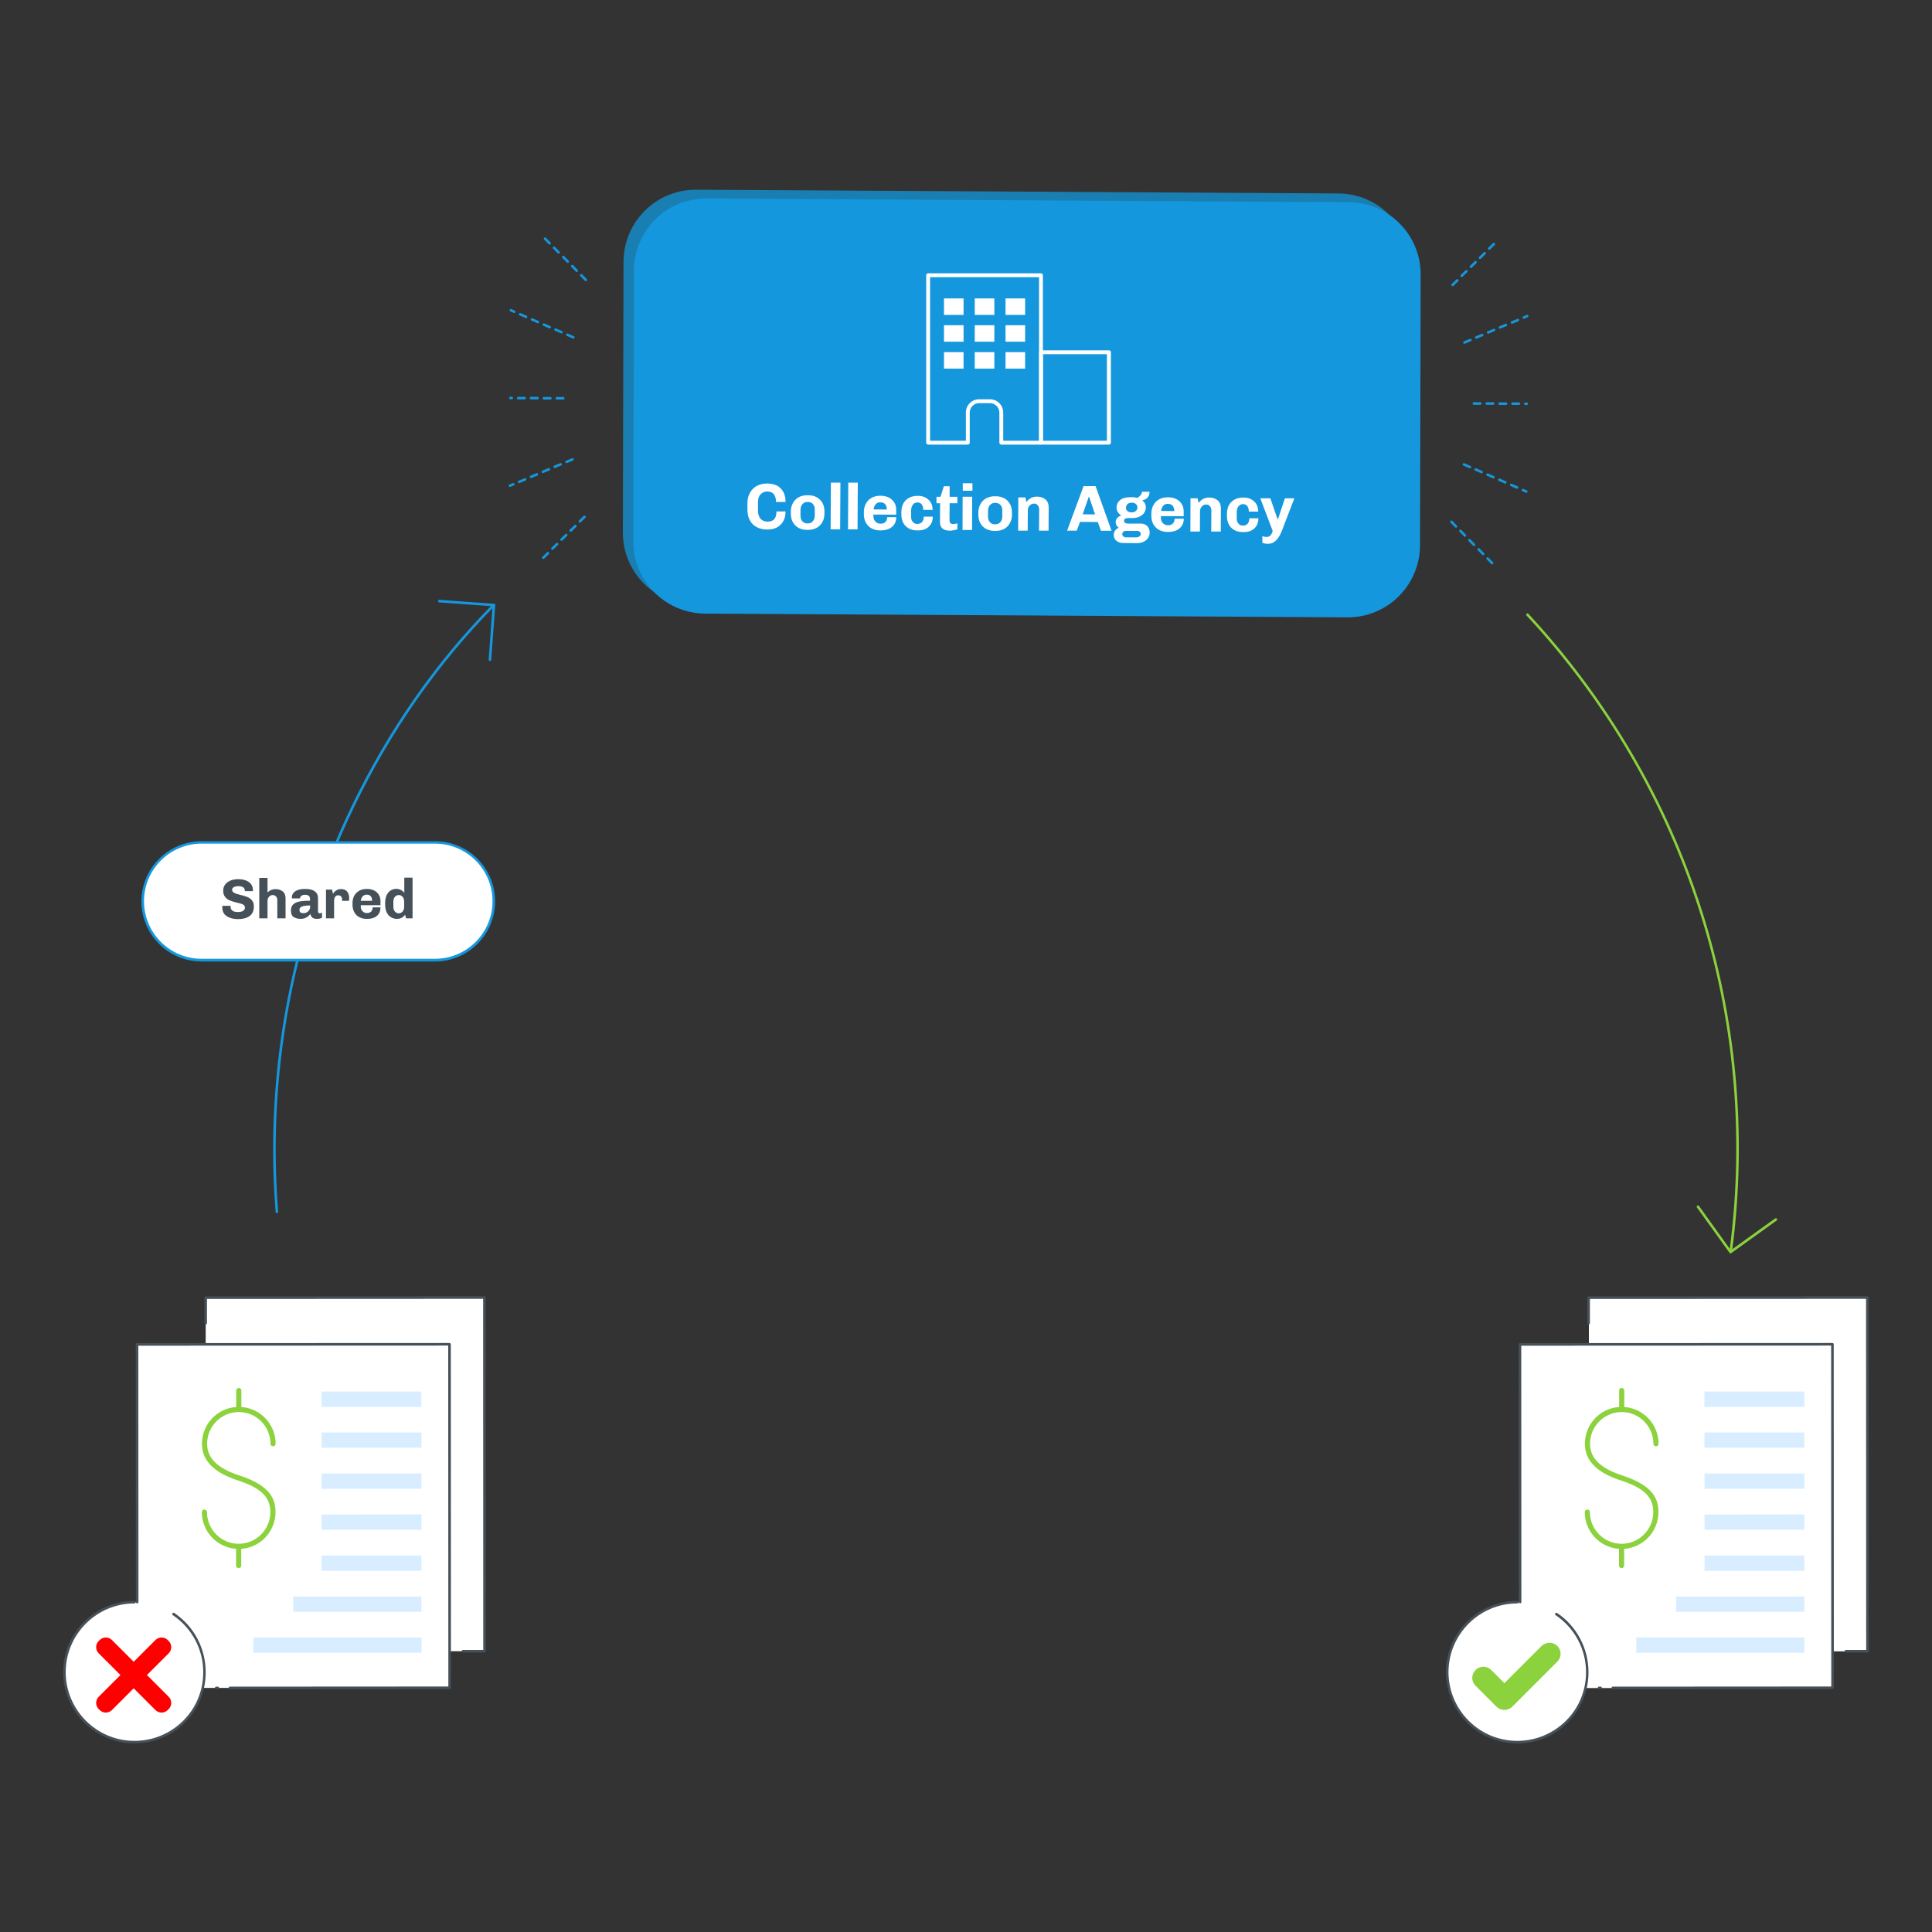 <?xml version="1.0" encoding="utf-8"?>
<!-- Generator: Adobe Illustrator 24.2.3, SVG Export Plug-In . SVG Version: 6.00 Build 0)  -->
<svg version="1.1" id="Layer_1" xmlns="http://www.w3.org/2000/svg" xmlns:xlink="http://www.w3.org/1999/xlink" x="0px" y="0px"
	 viewBox="0 0 1500 1500" style="enable-background:new 0 0 1500 1500;" xml:space="preserve">
<rect x="0" y="0" width="1500" height="1500" fill="#333333" stroke="none"/>
<style type="text/css">
	.st0{fill:#FFFFFF;}
	.st1{fill:#1597DD;}
	.st2{fill:#8BD23D;}
	.st3{fill:#465058;}
	.st4{fill:#D8EDFF;}
	.st5{fill:#FF0000;}
	.st6{fill:#197FB2;}
</style>
<g>
	<g>
		<circle class="st0" cx="1178.2" cy="1298.3" r="54.4"/>
	</g>
	<g>
		<rect x="1180.2" y="1044" class="st0" width="242.8" height="266.6"/>
	</g>
	<g>
		<rect x="1233.6" y="1007.5" class="st0" width="216.4" height="274.6"/>
	</g>
	<g>
		<circle class="st0" cx="104.4" cy="1298.2" r="54.4"/>
	</g>
	<g>
		<rect x="106.3" y="1043.9" class="st0" width="242.8" height="266.6"/>
	</g>
	<g>
		<rect x="159.7" y="1007.4" class="st0" width="216.4" height="274.6"/>
	</g>
	<g>
		<g>
			<path class="st1" d="M215,941.9c-0.5,0-1-0.4-1-0.9c-3.4-42.1-2.3-84.9,3.1-127.2c8.4-65.1,27.2-128.4,56-188.1
				c28.6-59.3,65.4-112,109.6-156.7c0.4-0.4,1-0.4,1.4,0c0.4,0.4,0.4,1,0,1.4c-44,44.6-80.7,97.1-109.2,156.2
				c-28.7,59.5-47.5,122.6-55.8,187.5c-5.4,42.1-6.5,84.8-3.1,126.7C216.1,941.4,215.7,941.9,215,941.9
				C215.1,941.9,215.1,941.9,215,941.9z"/>
		</g>
		<g>
			<path class="st2" d="M1344,970.7c0,0-0.1,0-0.1,0c-0.5-0.1-0.9-0.6-0.9-1.1c23.2-179.6-34.3-358.9-157.8-491.7
				c-0.4-0.4-0.4-1,0.1-1.4c0.4-0.4,1-0.4,1.4,0.1c123.8,133.3,181.5,313.1,158.3,493.3C1344.9,970.3,1344.5,970.7,1344,970.7z"/>
		</g>
		<g>
			<path class="st1" d="M380.4,513.2C380.3,513.2,380.3,513.2,380.4,513.2c-0.6,0-1-0.5-1-1.1l3-41.4l-41.4-3c-0.6,0-1-0.5-0.9-1.1
				c0-0.6,0.5-1,1.1-0.9l42.4,3.1c0.6,0,1,0.5,0.9,1.1l-3.1,42.4C381.3,512.8,380.9,513.2,380.4,513.2z"/>
		</g>
		<g>
			<path class="st2" d="M1343.6,973.1c-0.3,0-0.6-0.1-0.8-0.4l-25.3-35.2c-0.3-0.4-0.2-1.1,0.2-1.4s1.1-0.2,1.4,0.2l24.7,34.4
				l34.4-24.7c0.4-0.3,1.1-0.2,1.4,0.2c0.3,0.4,0.2,1.1-0.2,1.4l-35.2,25.3C1344,973.1,1343.8,973.1,1343.6,973.1z"/>
		</g>
		<g>
			<path class="st3" d="M1449.9,1283h-16.7c-0.6,0-1-0.4-1-1s0.4-1,1-1h15.7l-0.1-272.6l-214.4,0.1v18.8c0,0.6-0.4,1-1,1s-1-0.4-1-1
				v-19.8c0-0.6,0.4-1,1-1l216.4-0.1c0.6,0,1,0.4,1,1l0.1,274.6c0,0.3-0.1,0.5-0.3,0.7S1450.2,1283,1449.9,1283z"/>
		</g>
		<g>
			<polygon class="st4" points="1323.3,1092.3 1323.3,1080.4 1400.8,1080.4 1400.9,1092.3 			"/>
		</g>
		<g>
			<rect x="1323.3" y="1112.2" class="st4" width="77.5" height="11.8"/>
		</g>
		<g>
			<rect x="1323.4" y="1207.7" class="st4" width="77.5" height="11.9"/>
		</g>
		<g>
			<rect x="1301.4" y="1239.5" class="st4" width="99.5" height="11.9"/>
		</g>
		<g>
			<polygon class="st4" points="1270.4,1283.2 1270.4,1271.3 1400.9,1271.3 1400.9,1283.2 			"/>
		</g>
		<g>
			<rect x="1323.4" y="1144" class="st4" width="77.5" height="11.9"/>
		</g>
		<g>
			<polygon class="st4" points="1323.4,1187.7 1323.4,1175.9 1400.9,1175.8 1400.9,1187.7 			"/>
		</g>
		<g>
			<path class="st3" d="M1252.2,1311.5c-0.6,0-1-0.4-1-1c0-0.6,0.4-1,1-1l169.6-0.1l-0.1-264.7l-240.6,0.1l0.1,199c0,0.6-0.4,1-1,1
				c0,0,0,0,0,0c-0.6,0-1-0.4-1-1l-0.1-200c0-0.3,0.1-0.5,0.3-0.7s0.4-0.3,0.7-0.3l242.6-0.1c0.3,0,0.5,0.1,0.7,0.3s0.3,0.4,0.3,0.7
				l0.1,266.7c0,0.3-0.1,0.5-0.3,0.7s-0.4,0.3-0.7,0.3L1252.2,1311.5z"/>
		</g>
		<g>
			<path class="st3" d="M1242.7,1311.5h-1.2c-0.6,0-1-0.4-1-1s0.4-1,1-1h1.2c0.6,0,1,0.4,1,1S1243.3,1311.5,1242.7,1311.5z"/>
		</g>
		<g>
			<path class="st3" d="M1178,1353.6c-30.5,0-55.3-24.8-55.4-55.3c0-30.6,24.9-55.4,55.4-55.4c0.6,0,1,0.4,1,1s-0.4,1-1,1
				c-29.4,0-53.4,24-53.4,53.4c0.1,29.4,24,53.3,53.4,53.3c0,0,0,0,0,0c14.3,0,27.7-5.6,37.8-15.6s15.6-23.5,15.6-37.7
				c0-17.8-8.8-34.3-23.6-44.3c-0.5-0.3-0.6-0.9-0.3-1.4c0.3-0.5,0.9-0.6,1.4-0.3c15.3,10.3,24.4,27.5,24.4,46
				c0,14.8-5.7,28.7-16.2,39.2S1192.9,1353.6,1178,1353.6C1178.1,1353.6,1178,1353.6,1178,1353.6z"/>
		</g>
		<g>
			<path class="st2" d="M1168,1327.6c-2.3,0-4.5-0.9-6.1-2.5l-16.3-16.3c-3.4-3.4-3.4-8.8,0-12.2c3.4-3.4,8.8-3.4,12.2,0l10.2,10.2
				l28.9-28.9c3.4-3.3,8.9-3.3,12.2,0c3.4,3.4,3.4,8.8,0,12.2l-35,35C1172.5,1326.7,1170.3,1327.6,1168,1327.6"/>
		</g>
		<g>
			<path class="st2" d="M1259,1217.5c-1.1,0-2-0.9-2-2v-13c-14.8-1-26.6-13.4-26.6-28.5c0-1.1,0.9-2,2-2s2,0.9,2,2
				c0,13.5,11,24.6,24.6,24.6c13.5,0,24.6-11,24.6-24.6c0-11.7-7.3-18.8-25.2-24.6c-18.8-6.1-27.9-15.5-27.9-28.5
				c0-15.1,11.7-27.5,26.6-28.5v-12.8c0-1.1,0.9-2,2-2s2,0.9,2,2v12.8c14.8,1,26.6,13.4,26.6,28.5c0,1.1-0.9,2-2,2s-2-0.9-2-2
				c0-13.5-11-24.6-24.6-24.6c-13.5,0-24.6,11-24.6,24.6c0,11.2,8,19.1,25.2,24.7c24.6,8,27.9,18.9,27.9,28.4
				c0,15.1-11.7,27.5-26.6,28.5v13C1261,1216.6,1260.1,1217.5,1259,1217.5z"/>
		</g>
		<g>
			<g>
				<path class="st3" d="M376.2,1283h-16.7c-0.6,0-1-0.4-1-1s0.4-1,1-1h15.7l-0.1-272.6l-214.4,0.1v18.8c0,0.6-0.4,1-1,1s-1-0.4-1-1
					v-19.8c0-0.6,0.4-1,1-1l216.4-0.1c0.6,0,1,0.4,1,1l0.1,274.6c0,0.3-0.1,0.5-0.3,0.7C376.8,1282.9,376.5,1283,376.2,1283z"/>
			</g>
			<g>
				<polygon class="st4" points="249.7,1092.3 249.7,1080.4 327.1,1080.4 327.2,1092.3 				"/>
			</g>
			<g>
				<rect x="249.7" y="1112.2" class="st4" width="77.5" height="11.8"/>
			</g>
			<g>
				<rect x="249.7" y="1207.7" class="st4" width="77.5" height="11.9"/>
			</g>
			<g>
				<rect x="227.7" y="1239.5" class="st4" width="99.5" height="11.9"/>
			</g>
			<g>
				<polygon class="st4" points="196.7,1283.2 196.7,1271.3 327.3,1271.3 327.3,1283.2 				"/>
			</g>
			<g>
				<rect x="249.7" y="1144" class="st4" width="77.5" height="11.9"/>
			</g>
			<g>
				<polygon class="st4" points="249.7,1187.7 249.7,1175.9 327.2,1175.8 327.2,1187.7 				"/>
			</g>
			<g>
				<path class="st3" d="M178.5,1311.5c-0.6,0-1-0.4-1-1c0-0.6,0.4-1,1-1l169.6-0.1l-0.1-264.7l-240.6,0.1l0.1,199c0,0.6-0.4,1-1,1
					h0c-0.6,0-1-0.4-1-1l-0.1-200c0-0.3,0.1-0.5,0.3-0.7s0.4-0.3,0.7-0.3l242.6-0.1c0.3,0,0.5,0.1,0.7,0.3c0.2,0.2,0.3,0.4,0.3,0.7
					l0.1,266.7c0,0.3-0.1,0.5-0.3,0.7s-0.4,0.3-0.7,0.3L178.5,1311.5z"/>
			</g>
			<g>
				<path class="st3" d="M169.1,1311.5h-1.2c-0.6,0-1-0.4-1-1s0.4-1,1-1h1.2c0.6,0,1,0.4,1,1S169.6,1311.5,169.1,1311.5z"/>
			</g>
			<g>
				<path class="st3" d="M104.4,1353.6c-30.5,0-55.3-24.8-55.4-55.3c0-30.6,24.9-55.4,55.4-55.4c0.6,0,1,0.4,1,1s-0.4,1-1,1
					c-29.4,0-53.4,24-53.4,53.4c0.1,29.4,24,53.3,53.4,53.3c0,0,0,0,0,0c14.3,0,27.7-5.6,37.8-15.6s15.6-23.5,15.6-37.7
					c0-17.8-8.8-34.3-23.6-44.3c-0.5-0.3-0.6-0.9-0.3-1.4c0.3-0.5,0.9-0.6,1.4-0.3c15.3,10.3,24.4,27.5,24.4,46
					c0,14.8-5.7,28.7-16.2,39.2S119.2,1353.6,104.4,1353.6C104.4,1353.6,104.4,1353.6,104.4,1353.6z"/>
			</g>
			<g>
				<path class="st2" d="M185.3,1217.5c-1.1,0-2-0.9-2-2v-13c-14.8-1-26.6-13.4-26.6-28.5c0-1.1,0.9-2,2-2s2,0.9,2,2
					c0,13.5,11,24.6,24.6,24.6c13.5,0,24.6-11,24.6-24.6c0-11.7-7.3-18.8-25.2-24.6c-18.8-6.1-27.9-15.5-27.9-28.5
					c0-15.1,11.7-27.5,26.6-28.5v-12.8c0-1.1,0.9-2,2-2s2,0.9,2,2v12.8c14.8,1,26.6,13.4,26.6,28.5c0,1.1-0.9,2-2,2s-2-0.9-2-2
					c0-13.5-11-24.6-24.6-24.6c-13.5,0-24.6,11-24.6,24.6c0,11.2,8,19.1,25.2,24.7c24.6,8,27.9,18.9,27.9,28.4
					c0,15.1-11.7,27.5-26.6,28.5v13C187.3,1216.6,186.4,1217.5,185.3,1217.5z"/>
			</g>
		</g>
		<g>
			<path class="st5" d="M114.1,1300.5l16.9-16.9c2.6-2.6,2.6-6.9,0-9.5l-0.8-0.8c-2.6-2.6-6.9-2.6-9.5,0l-16.9,16.9l-16.9-16.9
				c-2.6-2.6-6.9-2.6-9.5,0l-0.8,0.8c-2.6,2.6-2.6,6.9,0,9.5l16.9,16.9l-16.9,16.9c-2.6,2.6-2.6,6.9,0,9.5l0.8,0.8
				c2.6,2.6,6.9,2.6,9.5,0l16.9-16.9l16.9,16.9c2.6,2.6,6.9,2.6,9.5,0l0.8-0.8c2.6-2.6,2.6-6.9,0-9.5L114.1,1300.5z"/>
		</g>
		<g>
			<g>
				<path class="st0" d="M337.7,745.5H156.5c-25.2,0-45.7-20.5-45.7-45.7v0c0-25.2,20.5-45.7,45.7-45.7h181.2
					c25.2,0,45.7,20.5,45.7,45.7v0C383.5,725,363,745.5,337.7,745.5z"/>
				<path class="st1" d="M337.7,746.5H156.5c-25.8,0-46.7-21-46.7-46.7s21-46.7,46.7-46.7h181.2c25.8,0,46.7,21,46.7,46.7
					S363.5,746.5,337.7,746.5z M156.5,655c-24.7,0-44.7,20.1-44.7,44.7c0,24.7,20.1,44.7,44.7,44.7h181.2
					c24.7,0,44.7-20.1,44.7-44.7c0-24.7-20.1-44.7-44.7-44.7H156.5z"/>
			</g>
			<g>
				<path class="st3" d="M190.1,691.5c0-1.1-0.4-2-1.3-2.6c-0.9-0.6-2.1-0.9-3.6-0.9c-1.6,0-2.8,0.3-3.7,0.8c-0.9,0.5-1.3,1.2-1.3,2
					c0,0.7,0.3,1.3,0.8,1.8c0.6,0.5,1.3,0.9,2.1,1.2c0.9,0.3,2,0.6,3.5,1c2.2,0.5,4,1.1,5.4,1.6c1.4,0.6,2.6,1.4,3.6,2.6
					c1,1.2,1.5,2.7,1.5,4.7c0,3.4-1.1,5.9-3.3,7.5c-2.2,1.6-5.2,2.4-9.1,2.4c-3.5,0-6.4-0.8-8.7-2.3c-2.3-1.5-3.4-3.8-3.4-7l0-1h6.4
					l0,0.7c0,1.3,0.5,2.3,1.4,3s2.3,1.1,4.1,1.1c2,0,3.5-0.3,4.4-1c0.9-0.6,1.3-1.5,1.3-2.4c0-0.8-0.3-1.4-0.8-1.9
					c-0.5-0.5-1.2-0.9-2.1-1.1c-0.8-0.3-2-0.6-3.5-0.9c-2.2-0.6-4-1.1-5.4-1.7c-1.4-0.6-2.6-1.4-3.6-2.7c-1-1.2-1.5-2.9-1.5-4.9
					c0-1.9,0.5-3.5,1.6-4.9c1-1.3,2.5-2.3,4.2-3c1.8-0.7,3.7-1,5.9-1c3.3,0,6.1,0.7,8.2,2.2c2.1,1.5,3.2,3.7,3.2,6.6v0.5h-6.3V691.5
					z"/>
				<path class="st3" d="M207.7,692.9c1.7-1.7,3.8-2.6,6.2-2.6c2.3,0,4.1,0.6,5.6,1.8c1.5,1.2,2.2,3,2.2,5.3V713h-6.4v-14.2
					c0-1.1-0.3-2.1-1-2.8c-0.7-0.7-1.5-1.1-2.5-1.1c-1.1,0-2.1,0.4-2.9,1.3c-0.8,0.9-1.2,1.9-1.2,3.1V713h-6.4v-31.4h6.4V692.9z"/>
				<path class="st3" d="M239.8,695.6c-0.6-0.6-1.6-0.9-3-0.9c-0.8,0-1.5,0.1-2.1,0.4c-0.6,0.3-1,0.6-1.3,1
					c-0.3,0.4-0.5,0.8-0.5,1.1v0.3h-6.2c-0.1-0.3-0.1-0.6-0.1-0.8c0-1.3,0.4-2.4,1.2-3.4c0.8-1,2-1.8,3.5-2.3
					c1.5-0.6,3.2-0.8,5.1-0.8h0.9c3.1,0,5.5,0.6,7.2,1.9c1.6,1.2,2.4,2.9,2.4,5.1v10.3c0,0.5,0.1,0.9,0.4,1.2
					c0.2,0.3,0.5,0.4,0.9,0.4c0.3,0,0.6-0.1,1-0.2c0.3-0.1,0.6-0.2,0.8-0.3v3.9c-1.1,0.6-2.4,0.9-3.8,0.9c-1.6,0-2.8-0.3-3.7-1
					c-0.8-0.7-1.3-1.6-1.5-2.8c-2,2.5-4.5,3.8-7.5,3.8c-2.2,0-4-0.5-5.5-1.4c-1.4-0.9-2.1-2.6-2.1-5.2c0-2.1,0.6-3.6,1.8-4.7
					c1.2-1.1,2.8-1.8,4.9-2.2c2.1-0.4,4.8-0.6,8.1-0.6V698C240.7,697,240.4,696.2,239.8,695.6z M234.5,703.8c-1.4,0.5-2,1.4-2,2.6
					c0,1,0.3,1.6,0.8,2c0.5,0.4,1.4,0.6,2.5,0.6c0.8,0,1.5-0.2,2.3-0.6c0.8-0.4,1.4-1,1.9-1.7c0.5-0.8,0.8-1.6,0.8-2.5V703
					C237.9,703,235.9,703.3,234.5,703.8z"/>
				<path class="st3" d="M265.6,698.4c0-0.9-0.2-1.7-0.7-2.3c-0.5-0.7-1.3-1-2.4-1c-1,0-1.8,0.4-2.3,1.2c-0.5,0.8-0.8,1.8-0.8,3V713
					h-6.3v-22.3h4.7l0.8,3.3c0.1-0.3,0.4-0.8,0.9-1.4c0.5-0.6,1.2-1.1,2.1-1.6c0.9-0.5,2-0.7,3.3-0.7c2,0,3.6,0.6,4.6,1.9
					c1.1,1.3,1.6,2.9,1.6,5c0,0.4,0,0.9-0.1,1.3c0,0.4-0.1,0.7-0.1,0.9h-5.3V698.4z"/>
				<path class="st3" d="M294,709.6c-0.9,1.3-2.2,2.3-3.7,2.9s-3.2,0.9-5,0.9h-0.7c-2.1,0-3.9-0.4-5.6-1.3s-3-2.1-3.9-3.8
					c-0.9-1.6-1.4-3.6-1.4-5.9v-1.3c0-2.2,0.5-4.2,1.4-5.8s2.3-2.9,3.9-3.8c1.6-0.9,3.5-1.3,5.6-1.3h0.7c1.8,0,3.5,0.4,5,1.1
					c1.5,0.7,2.8,1.8,3.7,3.2c0.9,1.4,1.4,3.1,1.4,5v3.3h-15.3v1c0,1.5,0.4,2.7,1.3,3.6c0.9,1,2,1.5,3.5,1.5c1.3,0,2.4-0.4,3.2-1.1
					s1.2-1.8,1.2-3.3h6.1C295.4,706.6,294.9,708.3,294,709.6z M281.5,696c-0.8,0.9-1.3,2.1-1.4,3.4h8.8c0-1.5-0.3-2.7-1-3.5
					c-0.7-0.9-1.8-1.3-3.3-1.3C283.4,694.6,282.3,695.1,281.5,696z"/>
				<path class="st3" d="M314.5,710.2c-1.6,2.2-3.7,3.2-6.3,3.2c-1.7,0-3.3-0.4-4.7-1.3c-1.4-0.8-2.5-2.1-3.3-3.8
					c-0.8-1.7-1.2-3.8-1.2-6.4v-0.5c0-2.4,0.4-4.5,1.1-6.2c0.8-1.7,1.8-3,3.1-3.8c1.3-0.8,2.8-1.3,4.4-1.3c1.4,0,2.6,0.3,3.7,0.9
					c1.1,0.6,1.9,1.3,2.6,2.1v-11.7h6.4V713h-5L314.5,710.2z M306.6,707.7c0.8,0.9,1.8,1.4,3,1.4s2.2-0.5,3-1.4
					c0.8-0.9,1.2-2.2,1.2-3.9v-3.6c0-1.7-0.4-3-1.2-3.9c-0.8-0.9-1.8-1.4-3-1.4s-2.2,0.5-3,1.4c-0.8,0.9-1.2,2.2-1.2,3.9v3.6
					C305.4,705.5,305.8,706.8,306.6,707.7z"/>
			</g>
		</g>
		<g>
			<g>
				<path class="st6" d="M1039.1,150.2c31,0.2,56,25.4,55.8,56.4l-0.5,210.1c-0.2,31-25.4,56-56.4,55.8l-498.6-2.9
					c-31-0.2-56-25.4-55.8-56.4l0.5-210.1c0.2-31,25.4-56,56.4-55.8"/>
			</g>
			<g>
				<path class="st1" d="M454.8,218.3c-0.3,0-0.5-0.1-0.7-0.3l-3.5-3.6c-0.4-0.4-0.4-1,0-1.4s1-0.4,1.4,0l3.5,3.6
					c0.4,0.4,0.4,1,0,1.4C455.3,218.2,455.1,218.3,454.8,218.3z M447.8,211.2c-0.3,0-0.5-0.1-0.7-0.3l-3.5-3.6c-0.4-0.4-0.4-1,0-1.4
					c0.4-0.4,1-0.4,1.4,0l3.5,3.6c0.4,0.4,0.4,1,0,1.4C448.3,211.1,448,211.2,447.8,211.2z M440.8,204.1c-0.3,0-0.5-0.1-0.7-0.3
					l-3.5-3.6c-0.4-0.4-0.4-1,0-1.4c0.4-0.4,1-0.4,1.4,0l3.5,3.6c0.4,0.4,0.4,1,0,1.4C441.3,204,441,204.1,440.8,204.1z M433.7,197
					c-0.3,0-0.5-0.1-0.7-0.3l-3.5-3.6c-0.4-0.4-0.4-1,0-1.4c0.4-0.4,1-0.4,1.4,0l3.5,3.6c0.4,0.4,0.4,1,0,1.4
					C434.2,196.9,434,197,433.7,197z M426.7,189.9c-0.3,0-0.5-0.1-0.7-0.3l-3.5-3.6c-0.4-0.4-0.4-1,0-1.4s1-0.4,1.4,0l3.5,3.6
					c0.4,0.4,0.4,1,0,1.4C427.2,189.8,426.9,189.9,426.7,189.9z"/>
			</g>
			<g>
				<path class="st1" d="M437.3,310.2C437.3,310.2,437.3,310.2,437.3,310.2l-5,0c-0.6,0-1-0.5-1-1c0-0.6,0.5-1,1-1c0,0,0,0,0,0l5,0
					c0.6,0,1,0.5,1,1C438.3,309.8,437.9,310.2,437.3,310.2z M427.3,310.2C427.3,310.2,427.3,310.2,427.3,310.2l-5,0
					c-0.6,0-1-0.5-1-1c0-0.6,0.5-1,1-1l5,0c0.6,0,1,0.5,1,1C428.3,309.7,427.9,310.2,427.3,310.2z M417.3,310.1
					C417.3,310.1,417.3,310.1,417.3,310.1l-5,0c-0.6,0-1-0.5-1-1c0-0.6,0.5-1,1-1c0,0,0,0,0,0l5,0c0.6,0,1,0.5,1,1
					C418.3,309.7,417.9,310.1,417.3,310.1z M407.3,310.1C407.3,310.1,407.3,310.1,407.3,310.1l-5,0c-0.6,0-1-0.5-1-1
					c0-0.6,0.5-1,1-1c0,0,0,0,0,0l5,0c0.6,0,1,0.5,1,1C408.3,309.6,407.9,310.1,407.3,310.1z M397.3,310
					C397.3,310,397.3,310,397.3,310l-1,0c-0.6,0-1-0.5-1-1c0-0.6,0.5-1,1-1c0,0,0,0,0,0l1,0c0.6,0,1,0.5,1,1
					C398.3,309.6,397.9,310,397.3,310z"/>
			</g>
			<g>
				<path class="st1" d="M445.1,262.9c-0.1,0-0.3,0-0.4-0.1l-4.6-2c-0.5-0.2-0.7-0.8-0.5-1.3c0.2-0.5,0.8-0.7,1.3-0.5l4.6,2
					c0.5,0.2,0.7,0.8,0.5,1.3C445.9,262.7,445.5,262.9,445.1,262.9z M435.9,258.9c-0.1,0-0.3,0-0.4-0.1l-4.6-2
					c-0.5-0.2-0.7-0.8-0.5-1.3c0.2-0.5,0.8-0.7,1.3-0.5l4.6,2c0.5,0.2,0.7,0.8,0.5,1.3C436.7,258.7,436.3,258.9,435.9,258.9z
					 M426.8,255c-0.1,0-0.3,0-0.4-0.1l-4.6-2c-0.5-0.2-0.7-0.8-0.5-1.3c0.2-0.5,0.8-0.7,1.3-0.5l4.6,2c0.5,0.2,0.7,0.8,0.5,1.3
					C427.5,254.7,427.1,255,426.8,255z M417.6,251c-0.1,0-0.3,0-0.4-0.1l-4.6-2c-0.5-0.2-0.7-0.8-0.5-1.3c0.2-0.5,0.8-0.7,1.3-0.5
					l4.6,2c0.5,0.2,0.7,0.8,0.5,1.3C418.3,250.8,418,251,417.6,251z M408.4,247c-0.1,0-0.3,0-0.4-0.1l-4.6-2
					c-0.5-0.2-0.7-0.8-0.5-1.3c0.2-0.5,0.8-0.7,1.3-0.5l4.6,2c0.5,0.2,0.7,0.8,0.5,1.3C409.2,246.8,408.8,247,408.4,247z M399.2,243
					c-0.1,0-0.3,0-0.4-0.1l-2.6-1.1c-0.5-0.2-0.7-0.8-0.5-1.3c0.2-0.5,0.8-0.7,1.3-0.5l2.6,1.1c0.5,0.2,0.7,0.8,0.5,1.3
					C400,242.8,399.6,243,399.2,243z"/>
			</g>
			<g>
				<path class="st1" d="M421.8,434c-0.3,0-0.5-0.1-0.7-0.3c-0.4-0.4-0.4-1,0-1.4l3.6-3.5c0.4-0.4,1-0.4,1.4,0c0.4,0.4,0.4,1,0,1.4
					l-3.6,3.5C422.3,433.9,422,434,421.8,434z M428.9,426.9c-0.3,0-0.5-0.1-0.7-0.3c-0.4-0.4-0.4-1,0-1.4l3.6-3.5
					c0.4-0.4,1-0.4,1.4,0c0.4,0.4,0.4,1,0,1.4l-3.6,3.5C429.4,426.8,429.1,426.9,428.9,426.9z M436,419.9c-0.3,0-0.5-0.1-0.7-0.3
					c-0.4-0.4-0.4-1,0-1.4l3.6-3.5c0.4-0.4,1-0.4,1.4,0c0.4,0.4,0.4,1,0,1.4l-3.6,3.5C436.5,419.8,436.3,419.9,436,419.9z
					 M443.1,412.9c-0.3,0-0.5-0.1-0.7-0.3c-0.4-0.4-0.4-1,0-1.4l3.6-3.5c0.4-0.4,1-0.4,1.4,0c0.4,0.4,0.4,1,0,1.4l-3.6,3.5
					C443.6,412.8,443.4,412.9,443.1,412.9z M450.2,405.8c-0.3,0-0.5-0.1-0.7-0.3c-0.4-0.4-0.4-1,0-1.4l3.6-3.5c0.4-0.4,1-0.4,1.4,0
					c0.4,0.4,0.4,1,0,1.4l-3.6,3.5C450.7,405.7,450.5,405.8,450.2,405.8z"/>
			</g>
			<g>
				<path class="st1" d="M395.9,378.1c-0.4,0-0.8-0.2-0.9-0.6c-0.2-0.5,0-1.1,0.5-1.3l2.6-1.1c0.5-0.2,1.1,0,1.3,0.5
					c0.2,0.5,0,1.1-0.5,1.3l-2.6,1.1C396.1,378.1,396,378.1,395.9,378.1z M403.1,375.1c-0.4,0-0.8-0.2-0.9-0.6
					c-0.2-0.5,0-1.1,0.5-1.3l4.6-1.9c0.5-0.2,1.1,0,1.3,0.5c0.2,0.5,0,1.1-0.5,1.3l-4.6,1.9C403.3,375,403.2,375.1,403.1,375.1z
					 M412.3,371.2c-0.4,0-0.8-0.2-0.9-0.6c-0.2-0.5,0-1.1,0.5-1.3l4.6-1.9c0.5-0.2,1.1,0,1.3,0.5c0.2,0.5,0,1.1-0.5,1.3l-4.6,1.9
					C412.5,371.2,412.4,371.2,412.3,371.2z M421.5,367.3c-0.4,0-0.8-0.2-0.9-0.6c-0.2-0.5,0-1.1,0.5-1.3l4.6-1.9
					c0.5-0.2,1.1,0,1.3,0.5c0.2,0.5,0,1.1-0.5,1.3l-4.6,1.9C421.7,367.3,421.6,367.3,421.5,367.3z M430.7,363.4
					c-0.4,0-0.8-0.2-0.9-0.6c-0.2-0.5,0-1.1,0.5-1.3l4.6-1.9c0.5-0.2,1.1,0,1.3,0.5c0.2,0.5,0,1.1-0.5,1.3l-4.6,1.9
					C431,363.4,430.8,363.4,430.7,363.4z M439.9,359.6c-0.4,0-0.8-0.2-0.9-0.6c-0.2-0.5,0-1.1,0.5-1.3l4.6-1.9
					c0.5-0.2,1.1,0,1.3,0.5c0.2,0.5,0,1.1-0.5,1.3l-4.6,1.9C440.2,359.5,440.1,359.6,439.9,359.6z"/>
			</g>
			<g>
				<path class="st1" d="M1127.8,222.2c-0.3,0-0.5-0.1-0.7-0.3c-0.4-0.4-0.4-1,0-1.4l3.6-3.5c0.4-0.4,1-0.4,1.4,0
					c0.4,0.4,0.4,1,0,1.4l-3.6,3.5C1128.3,222.1,1128,222.2,1127.8,222.2z M1134.9,215.1c-0.3,0-0.5-0.1-0.7-0.3
					c-0.4-0.4-0.4-1,0-1.4l3.6-3.5c0.4-0.4,1-0.4,1.4,0c0.4,0.4,0.4,1,0,1.4l-3.6,3.5C1135.4,215,1135.1,215.1,1134.9,215.1z
					 M1142,208.1c-0.3,0-0.5-0.1-0.7-0.3c-0.4-0.4-0.4-1,0-1.4l3.6-3.5c0.4-0.4,1-0.4,1.4,0c0.4,0.4,0.4,1,0,1.4l-3.6,3.5
					C1142.5,208,1142.2,208.1,1142,208.1z M1149.1,201.1c-0.3,0-0.5-0.1-0.7-0.3c-0.4-0.4-0.4-1,0-1.4l3.6-3.5c0.4-0.4,1-0.4,1.4,0
					c0.4,0.4,0.4,1,0,1.4l-3.6,3.5C1149.6,201,1149.3,201.1,1149.1,201.1z M1156.2,194c-0.3,0-0.5-0.1-0.7-0.3c-0.4-0.4-0.4-1,0-1.4
					l3.6-3.5c0.4-0.4,1-0.4,1.4,0c0.4,0.4,0.4,1,0,1.4l-3.6,3.5C1156.7,193.9,1156.4,194,1156.2,194z"/>
			</g>
			<g>
				<path class="st1" d="M1185.3,314.5C1185.3,314.5,1185.3,314.5,1185.3,314.5l-1,0c-0.6,0-1-0.5-1-1c0-0.6,0.5-1,1-1c0,0,0,0,0,0
					l1,0c0.6,0,1,0.5,1,1C1186.3,314,1185.8,314.5,1185.3,314.5z M1179.3,314.4C1179.3,314.4,1179.3,314.4,1179.3,314.4l-5,0
					c-0.6,0-1-0.5-1-1c0-0.6,0.5-1,1-1c0,0,0,0,0,0l5,0c0.6,0,1,0.5,1,1C1180.3,314,1179.8,314.4,1179.3,314.4z M1169.3,314.4
					C1169.3,314.4,1169.3,314.4,1169.3,314.4l-5,0c-0.6,0-1-0.5-1-1c0-0.6,0.5-1,1-1c0,0,0,0,0,0l5,0c0.6,0,1,0.5,1,1
					C1170.3,314,1169.8,314.4,1169.3,314.4z M1159.3,314.3C1159.3,314.3,1159.3,314.3,1159.3,314.3l-5,0c-0.6,0-1-0.5-1-1
					c0-0.6,0.5-1,1-1c0,0,0,0,0,0l5,0c0.6,0,1,0.5,1,1C1160.3,313.9,1159.8,314.3,1159.3,314.3z M1149.3,314.3
					C1149.3,314.3,1149.3,314.3,1149.3,314.3l-5,0c-0.6,0-1-0.5-1-1c0-0.6,0.5-1,1-1c0,0,0,0,0,0l5,0c0.6,0,1,0.5,1,1
					C1150.3,313.8,1149.8,314.3,1149.3,314.3z"/>
			</g>
			<g>
				<path class="st1" d="M1137,266.9c-0.4,0-0.8-0.2-0.9-0.6c-0.2-0.5,0-1.1,0.5-1.3l4.6-1.9c0.5-0.2,1.1,0,1.3,0.5
					c0.2,0.5,0,1.1-0.5,1.3l-4.6,1.9C1137.3,266.8,1137.1,266.9,1137,266.9z M1146.2,263c-0.4,0-0.8-0.2-0.9-0.6
					c-0.2-0.5,0-1.1,0.5-1.3l4.6-1.9c0.5-0.2,1.1,0,1.3,0.5c0.2,0.5,0,1.1-0.5,1.3l-4.6,1.9C1146.5,263,1146.3,263,1146.2,263z
					 M1155.4,259.1c-0.4,0-0.8-0.2-0.9-0.6c-0.2-0.5,0-1.1,0.5-1.3l4.6-1.9c0.5-0.2,1.1,0,1.3,0.5c0.2,0.5,0,1.1-0.5,1.3l-4.6,1.9
					C1155.7,259.1,1155.6,259.1,1155.4,259.1z M1164.6,255.2c-0.4,0-0.8-0.2-0.9-0.6c-0.2-0.5,0-1.1,0.5-1.3l4.6-1.9
					c0.5-0.2,1.1,0,1.3,0.5c0.2,0.5,0,1.1-0.5,1.3l-4.6,1.9C1164.9,255.2,1164.8,255.2,1164.6,255.2z M1173.9,251.4
					c-0.4,0-0.8-0.2-0.9-0.6c-0.2-0.5,0-1.1,0.5-1.3l4.6-1.9c0.5-0.2,1.1,0,1.3,0.5c0.2,0.5,0,1.1-0.5,1.3l-4.6,1.9
					C1174.1,251.3,1174,251.4,1173.9,251.4z M1183.1,247.5c-0.4,0-0.8-0.2-0.9-0.6c-0.2-0.5,0-1.1,0.5-1.3l2.6-1.1
					c0.5-0.2,1.1,0,1.3,0.5c0.2,0.5,0,1.1-0.5,1.3l-2.6,1.1C1183.3,247.5,1183.2,247.5,1183.1,247.5z"/>
			</g>
			<g>
				<path class="st1" d="M1158.5,438.2c-0.3,0-0.5-0.1-0.7-0.3l-3.5-3.6c-0.4-0.4-0.4-1,0-1.4c0.4-0.4,1-0.4,1.4,0l3.5,3.6
					c0.4,0.4,0.4,1,0,1.4C1159,438.1,1158.8,438.2,1158.5,438.2z M1151.5,431.1c-0.3,0-0.5-0.1-0.7-0.3l-3.5-3.6
					c-0.4-0.4-0.4-1,0-1.4c0.4-0.4,1-0.4,1.4,0l3.5,3.6c0.4,0.4,0.4,1,0,1.4C1152,431,1151.7,431.1,1151.5,431.1z M1144.4,424
					c-0.3,0-0.5-0.1-0.7-0.3l-3.5-3.6c-0.4-0.4-0.4-1,0-1.4c0.4-0.4,1-0.4,1.4,0l3.5,3.6c0.4,0.4,0.4,1,0,1.4
					C1144.9,423.9,1144.7,424,1144.4,424z M1137.4,416.8c-0.3,0-0.5-0.1-0.7-0.3l-3.5-3.6c-0.4-0.4-0.4-1,0-1.4c0.4-0.4,1-0.4,1.4,0
					l3.5,3.6c0.4,0.4,0.4,1,0,1.4C1137.9,416.7,1137.7,416.8,1137.4,416.8z M1130.4,409.7c-0.3,0-0.5-0.1-0.7-0.3l-3.5-3.6
					c-0.4-0.4-0.4-1,0-1.4c0.4-0.4,1-0.4,1.4,0l3.5,3.6c0.4,0.4,0.4,1,0,1.4C1130.9,409.6,1130.6,409.7,1130.4,409.7z"/>
			</g>
			<g>
				<path class="st1" d="M1185,382.6c-0.1,0-0.3,0-0.4-0.1l-2.6-1.1c-0.5-0.2-0.7-0.8-0.5-1.3c0.2-0.5,0.8-0.7,1.3-0.5l2.6,1.1
					c0.5,0.2,0.7,0.8,0.5,1.3C1185.8,382.3,1185.4,382.6,1185,382.6z M1177.9,379.5c-0.1,0-0.3,0-0.4-0.1l-4.6-2
					c-0.5-0.2-0.7-0.8-0.5-1.3c0.2-0.5,0.8-0.7,1.3-0.5l4.6,2c0.5,0.2,0.7,0.8,0.5,1.3C1178.6,379.2,1178.2,379.5,1177.9,379.5z
					 M1168.7,375.5c-0.1,0-0.3,0-0.4-0.1l-4.6-2c-0.5-0.2-0.7-0.8-0.5-1.3c0.2-0.5,0.8-0.7,1.3-0.5l4.6,2c0.5,0.2,0.7,0.8,0.5,1.3
					C1169.4,375.3,1169.1,375.5,1168.7,375.5z M1159.5,371.5c-0.1,0-0.3,0-0.4-0.1l-4.6-2c-0.5-0.2-0.7-0.8-0.5-1.3
					c0.2-0.5,0.8-0.7,1.3-0.5l4.6,2c0.5,0.2,0.7,0.8,0.5,1.3C1160.3,371.3,1159.9,371.5,1159.5,371.5z M1150.3,367.5
					c-0.1,0-0.3,0-0.4-0.1l-4.6-2c-0.5-0.2-0.7-0.8-0.5-1.3c0.2-0.5,0.8-0.7,1.3-0.5l4.6,2c0.5,0.2,0.7,0.8,0.5,1.3
					C1151.1,367.3,1150.7,367.5,1150.3,367.5z M1141.2,363.6c-0.1,0-0.3,0-0.4-0.1l-4.6-2c-0.5-0.2-0.7-0.8-0.5-1.3
					c0.2-0.5,0.8-0.7,1.3-0.5l4.6,2c0.5,0.2,0.7,0.8,0.5,1.3C1141.9,363.4,1141.5,363.6,1141.2,363.6z"/>
			</g>
			<g>
				<path class="st1" d="M1047.2,157c31,0.2,56,25.4,55.8,56.4l-0.5,210.1c-0.2,31-25.4,56-56.4,55.8l-498.6-2.9
					c-31-0.2-56-25.4-55.8-56.4l0.5-210.1c0.2-31,25.4-56,56.4-55.8"/>
			</g>
			<g>
				<path class="st0" d="M590.6,402.9c1.4,1.4,3.1,2.1,5.2,2.1c2.4,0,4.2-0.6,5.3-1.9c1.2-1.3,1.7-3.3,1.7-6l7.1,0
					c0,3-0.6,5.5-1.8,7.6c-1.2,2.1-2.9,3.7-4.9,4.8c-2.1,1.1-4.5,1.6-7.1,1.6l-0.7,0c-2.9,0-5.5-0.6-7.8-1.8
					c-2.3-1.2-4.1-2.9-5.4-5.3c-1.3-2.3-1.9-5.1-1.9-8.4l0-4.9c0-3.2,0.7-5.9,2-8.2c1.3-2.3,3.1-4.1,5.4-5.3
					c2.3-1.2,4.8-1.8,7.6-1.8l0.7,0c2.7,0,5.1,0.6,7.2,1.6c2.1,1.1,3.7,2.7,4.9,4.8c1.2,2.1,1.8,4.8,1.8,7.9l-7.4,0
					c0-2.6-0.6-4.6-1.7-6c-1.2-1.4-2.8-2.1-5-2.1c-2.1,0-3.9,0.7-5.2,2.1c-1.4,1.4-2.1,3.4-2.1,5.9l0,7.2
					C588.6,399.5,589.3,401.5,590.6,402.9z"/>
				<path class="st0" d="M638.4,405.5c-1.1,1.9-2.6,3.4-4.5,4.4c-1.9,1-4.1,1.5-6.5,1.5l-0.8,0c-2.4,0-4.5-0.5-6.5-1.5
					c-1.9-1-3.4-2.5-4.5-4.4c-1.1-1.9-1.6-4.2-1.6-6.8l0-1.5c0-2.6,0.6-4.8,1.7-6.8c1.1-1.9,2.6-3.4,4.5-4.4c1.9-1,4.1-1.5,6.5-1.5
					l0.8,0c2.4,0,4.5,0.5,6.5,1.5c1.9,1,3.4,2.5,4.5,4.4c1.1,1.9,1.6,4.2,1.6,6.8l0,1.5C640.1,401.4,639.5,403.6,638.4,405.5z
					 M631.1,391.3c-1-1.1-2.4-1.6-4-1.6c-1.6,0-3,0.5-4,1.6c-1,1.1-1.6,2.6-1.6,4.7l0,4.1c0,2.1,0.5,3.6,1.5,4.7
					c1,1.1,2.4,1.6,4,1.6c1.6,0,3-0.5,4-1.6c1-1.1,1.6-2.6,1.6-4.7l0-4.1C632.6,393.9,632.1,392.3,631.1,391.3z"/>
				<path class="st0" d="M644.9,411l0.2-36.3l7.4,0l-0.2,36.3L644.9,411z"/>
				<path class="st0" d="M658.4,411l0.2-36.3l7.4,0l-0.2,36.3L658.4,411z"/>
				<path class="st0" d="M694.2,407.3c-1.1,1.5-2.5,2.6-4.3,3.4c-1.8,0.7-3.7,1.1-5.8,1.1l-0.8,0c-2.4,0-4.5-0.5-6.5-1.5
					c-1.9-1-3.4-2.5-4.5-4.4c-1.1-1.9-1.6-4.2-1.6-6.8l0-1.5c0-2.6,0.6-4.8,1.7-6.8s2.6-3.4,4.5-4.4s4.1-1.5,6.4-1.5l0.8,0
					c2.1,0,4,0.5,5.8,1.3c1.8,0.9,3.2,2.1,4.3,3.8c1.1,1.6,1.6,3.6,1.6,5.8l0,3.8l-17.7-0.1l0,1.2c0,1.7,0.5,3.1,1.5,4.2
					c1,1.1,2.3,1.7,4.1,1.7c1.5,0,2.8-0.4,3.7-1.3c0.9-0.9,1.3-2.1,1.4-3.8l7.1,0C695.8,403.9,695.3,405.7,694.2,407.3z
					 M679.9,391.5c-0.9,1-1.5,2.4-1.6,4l10.2,0.1c0-1.7-0.4-3.1-1.2-4.1c-0.8-1-2.1-1.5-3.8-1.5C682,389.9,680.8,390.4,679.9,391.5z
					"/>
				<path class="st0" d="M708.6,405.1c0.9,1.1,2,1.7,3.5,1.7c1.5,0,2.8-0.5,3.7-1.4c0.9-1,1.4-2.4,1.4-4.3l7,0c0,2.4-0.5,4.4-1.6,6
					c-1,1.6-2.4,2.8-4.1,3.6c-1.7,0.8-3.5,1.1-5.6,1.1l-0.8,0c-3.8,0-6.8-1.2-9-3.4c-2.2-2.2-3.3-5.4-3.3-9.3l0-1.5
					c0-2.6,0.6-4.9,1.6-6.8c1.1-1.9,2.5-3.3,4.4-4.3c1.9-1,4-1.5,6.4-1.5l0.8,0c2,0,3.8,0.4,5.5,1.3c1.7,0.9,3.1,2.1,4.1,3.8
					c1,1.6,1.5,3.6,1.5,5.8l-7.3,0c0-1.7-0.4-3.1-1.1-4.2c-0.8-1-1.9-1.6-3.4-1.6c-1.5,0-2.7,0.6-3.6,1.8c-0.9,1.2-1.3,2.7-1.3,4.5
					l0,4.5C707.3,402.5,707.7,403.9,708.6,405.1z"/>
				<path class="st0" d="M740.4,411.7c-1.1,0.2-2.1,0.3-2.9,0.3c-2.6,0-4.5-0.6-5.8-1.7c-1.3-1.1-2-3-1.9-5.6l0.1-14l-2.8,0l0-5
					l3.1,0l2.6-8.2l4.5,0l0,8.2l6,0l0,5l-6,0l-0.1,12.8c0,1.3,0.2,2.3,0.8,2.7c0.5,0.5,1.2,0.7,2.1,0.7c0.4,0,0.9-0.1,1.6-0.2
					c0.6-0.1,1.2-0.3,1.6-0.4l0,4.7C742.3,411.3,741.5,411.5,740.4,411.7z"/>
				<path class="st0" d="M747.3,411.5l0.1-25.8l7.4,0l-0.1,25.8L747.3,411.5z M747.5,375.2l7.5,0l0,5.8l-7.5,0L747.5,375.2z"/>
				<path class="st0" d="M784,406.3c-1.1,1.9-2.6,3.4-4.5,4.4c-1.9,1-4.1,1.5-6.5,1.5l-0.8,0c-2.4,0-4.5-0.5-6.5-1.5
					s-3.4-2.5-4.5-4.4s-1.6-4.2-1.6-6.8l0-1.5c0-2.6,0.6-4.8,1.7-6.8c1.1-1.9,2.6-3.4,4.5-4.4s4.1-1.5,6.5-1.5l0.8,0
					c2.4,0,4.5,0.5,6.5,1.5c1.9,1,3.4,2.5,4.5,4.4c1.1,1.9,1.6,4.2,1.6,6.8l0,1.5C785.7,402.1,785.1,404.4,784,406.3z M776.7,392
					c-1-1.1-2.4-1.6-4-1.6c-1.6,0-3,0.5-4,1.6c-1,1.1-1.6,2.6-1.6,4.7l0,4.1c0,2.1,0.5,3.6,1.5,4.7c1,1.1,2.4,1.6,4,1.6
					c1.6,0,3-0.5,4-1.6c1-1.1,1.6-2.6,1.6-4.7l0-4.1C778.3,394.7,777.8,393.1,776.7,392z"/>
				<path class="st0" d="M796.9,389.8c2.1-2.8,4.9-4.3,8.3-4.2c2.6,0,4.8,0.7,6.5,2.2c1.7,1.4,2.5,3.5,2.5,6.2l-0.1,18l-7.4,0
					l0.1-16.4c0-1.3-0.4-2.4-1.1-3.3c-0.8-0.9-1.7-1.3-2.9-1.3c-1.3,0-2.4,0.5-3.4,1.5c-0.9,1-1.4,2.2-1.4,3.6l-0.1,15.9l-7.4,0
					l0.1-25.8l5.5,0L796.9,389.8z"/>
				<path class="st0" d="M852.3,405.3l-13.8-0.1L836,412l-7.5,0l12.8-34.6l9.3,0l12.4,34.7l-8.2,0L852.3,405.3z M840.6,399.3
					l9.6,0.1c-1.3-3.8-2.8-8.3-4.6-13.6l-0.3,0L840.6,399.3z"/>
				<path class="st0" d="M890.7,408.4c1.3,1.3,1.9,3.1,1.9,5.2c0,1.5-0.5,2.9-1.3,4.2c-0.9,1.2-2.1,2.2-3.6,2.9c-1.5,0.7-3.2,1-5,1
					l-10.7-0.1c-2.1,0-3.8-0.6-5.2-1.7c-1.4-1.1-2.1-2.7-2.1-4.7c0-1.2,0.4-2.3,1.1-3.3c0.7-1,1.7-1.7,2.8-2.2
					c-0.8-0.5-1.4-1.1-1.8-1.9c-0.4-0.7-0.6-1.6-0.6-2.4c0-1.2,0.4-2.3,1.2-3.2c0.8-0.9,1.9-1.6,3.1-2c-1.1-0.7-2-1.6-2.7-2.7
					c-0.6-1.1-0.9-2.3-0.9-3.5c0-2.4,1-4.3,2.8-5.8c1.9-1.5,4.6-2.2,8.2-2.2l0.8,0c1.6,0,3,0.2,4.2,0.6c1.4-0.8,2.3-1.6,2.9-2.5
					c0.5-0.8,0.8-1.6,0.9-2.3l5.8,0c0,3.6-1.8,5.8-5.4,6.6l-0.1,0.2c1.8,1.5,2.7,3.3,2.6,5.5c0,1.5-0.4,2.8-1.3,4.1
					c-0.8,1.2-2,2.2-3.6,2.9c-1.5,0.7-3.3,1.1-5.3,1.1l-3.5,0c-1,0-1.8,0.2-2.4,0.6c-0.6,0.4-0.8,0.9-0.8,1.5c0,0.7,0.3,1.2,0.8,1.6
					s1.3,0.6,2.4,0.6l9,0C887.6,406.4,889.4,407.1,890.7,408.4z M884.7,416.4c0.6-0.5,1-1.1,1-1.8c0-0.7-0.3-1.2-0.8-1.7
					c-0.5-0.5-1.2-0.7-2.1-0.7l-8.8,0c-0.7,0-1.4,0.2-1.9,0.7c-0.5,0.5-0.8,1.1-0.8,1.7c0,0.7,0.3,1.3,0.8,1.8s1.2,0.8,1.9,0.8
					l8.5,0C883.3,417.2,884.1,416.9,884.7,416.4z M875.4,396.8c0.8,0.7,1.9,1,3.2,1c1.3,0,2.4-0.3,3.2-1c0.8-0.7,1.3-1.6,1.3-2.7
					c0-1.2-0.4-2.1-1.2-2.8c-0.8-0.7-1.9-1-3.2-1c-1.3,0-2.3,0.3-3.2,1c-0.8,0.7-1.3,1.6-1.3,2.7
					C874.1,395.2,874.5,396.1,875.4,396.8z"/>
				<path class="st0" d="M917.4,408.5c-1.1,1.5-2.5,2.6-4.3,3.4c-1.8,0.7-3.7,1.1-5.8,1.1l-0.8,0c-2.4,0-4.5-0.5-6.5-1.5
					c-1.9-1-3.4-2.5-4.5-4.4c-1.1-1.9-1.6-4.2-1.6-6.8l0-1.5c0-2.6,0.6-4.8,1.7-6.8c1.1-1.9,2.6-3.4,4.5-4.4c1.9-1,4.1-1.5,6.4-1.5
					l0.8,0c2.1,0,4,0.5,5.8,1.3c1.8,0.9,3.2,2.1,4.3,3.8c1.1,1.6,1.6,3.6,1.6,5.8l0,3.8l-17.7-0.1l0,1.2c0,1.7,0.5,3.1,1.5,4.2
					c1,1.1,2.3,1.7,4.1,1.7c1.5,0,2.8-0.4,3.7-1.3c0.9-0.9,1.3-2.1,1.4-3.8l7.1,0C919.1,405,918.5,406.9,917.4,408.5z M903.1,392.7
					c-0.9,1-1.5,2.4-1.6,4l10.2,0.1c0-1.7-0.4-3.1-1.2-4.1c-0.8-1-2.1-1.5-3.8-1.5C905.2,391.1,904,391.6,903.1,392.7z"/>
				<path class="st0" d="M930.6,390.5c2.1-2.8,4.9-4.3,8.3-4.2c2.6,0,4.8,0.7,6.5,2.2c1.7,1.4,2.5,3.5,2.5,6.2l-0.1,18l-7.4,0
					l0.1-16.4c0-1.3-0.4-2.4-1.1-3.3s-1.7-1.3-2.9-1.3c-1.3,0-2.4,0.5-3.4,1.5c-0.9,1-1.4,2.2-1.4,3.6l-0.1,15.9l-7.4,0l0.1-25.8
					l5.5,0L930.6,390.5z"/>
				<path class="st0" d="M961.4,406.4c0.9,1.1,2,1.7,3.5,1.7c1.5,0,2.8-0.5,3.7-1.4c0.9-1,1.4-2.4,1.4-4.3l7,0c0,2.4-0.5,4.4-1.6,6
					c-1,1.6-2.4,2.8-4.1,3.6c-1.7,0.8-3.5,1.1-5.6,1.1l-0.8,0c-3.8,0-6.8-1.2-9-3.4c-2.2-2.2-3.3-5.4-3.3-9.3l0-1.5
					c0-2.6,0.6-4.9,1.6-6.8c1.1-1.9,2.5-3.3,4.4-4.3c1.9-1,4-1.5,6.4-1.5l0.8,0c2,0,3.8,0.4,5.5,1.3s3.1,2.1,4.1,3.8
					c1,1.6,1.5,3.6,1.5,5.8l-7.3,0c0-1.7-0.4-3.1-1.1-4.2c-0.8-1-1.9-1.6-3.4-1.6c-1.5,0-2.7,0.6-3.6,1.8c-0.9,1.2-1.3,2.7-1.3,4.5
					l0,4.5C960.1,403.9,960.5,405.3,961.4,406.4z"/>
				<path class="st0" d="M991,419.3c-1.8,1.9-4,2.9-6.6,2.9c-1.8,0-3.2-0.3-4.3-0.8l0-5.2c0.4,0.2,0.9,0.3,1.6,0.5
					c0.6,0.2,1.2,0.2,1.8,0.2c2.2,0,3.7-1.5,4.6-4.7l-9.6-25.3l7.8,0l5.6,16.2l0.3,0l5.4-16.2l7.3,0l-9.3,24.3
					C994.3,414.8,992.8,417.4,991,419.3z"/>
			</g>
			<g>
				<g>
					<path class="st0" d="M861,345.2h-52.7c-0.8,0-1.5-0.7-1.5-1.5v-70.2c0-0.8,0.7-1.5,1.5-1.5H861c0.8,0,1.5,0.7,1.5,1.5v70.2
						C862.5,344.5,861.8,345.2,861,345.2z M809.7,342.2h49.7V275h-49.7V342.2z"/>
				</g>
				<g>
					<g>
						<path class="st0" d="M808.2,345.2h-30.8c-0.8,0-1.5-0.7-1.5-1.5v-23.4c0-4-3.3-7.3-7.3-7.3h-8.4c-4,0-7.3,3.3-7.3,7.3v23.4
							c0,0.8-0.7,1.5-1.5,1.5h-30.8c-0.8,0-1.5-0.7-1.5-1.5v-130c0-0.8,0.7-1.5,1.5-1.5h87.6c0.8,0,1.5,0.7,1.5,1.5v130
							C809.7,344.5,809,345.2,808.2,345.2z M778.9,342.2h27.8v-127h-84.6v127h27.8v-21.9c0-5.7,4.6-10.3,10.3-10.3h8.4
							c5.7,0,10.3,4.6,10.3,10.3V342.2z"/>
					</g>
				</g>
				<g>
					<g>
						<rect x="732.9" y="231.7" class="st0" width="15.2" height="12.8"/>
					</g>
					<g>
						<rect x="756.8" y="231.7" class="st0" width="15.2" height="12.8"/>
					</g>
					<g>
						<rect x="780.7" y="231.7" class="st0" width="15.2" height="12.8"/>
					</g>
				</g>
				<g>
					<g>
						<rect x="732.9" y="252.5" class="st0" width="15.2" height="12.8"/>
					</g>
					<g>
						<rect x="756.8" y="252.5" class="st0" width="15.2" height="12.8"/>
					</g>
					<g>
						<rect x="780.7" y="252.5" class="st0" width="15.2" height="12.8"/>
					</g>
				</g>
				<g>
					<g>
						<rect x="732.9" y="273.4" class="st0" width="15.2" height="12.8"/>
					</g>
					<g>
						<rect x="756.8" y="273.4" class="st0" width="15.2" height="12.8"/>
					</g>
					<g>
						<rect x="780.7" y="273.4" class="st0" width="15.2" height="12.8"/>
					</g>
				</g>
			</g>
		</g>
	</g>
</g>
</svg>
